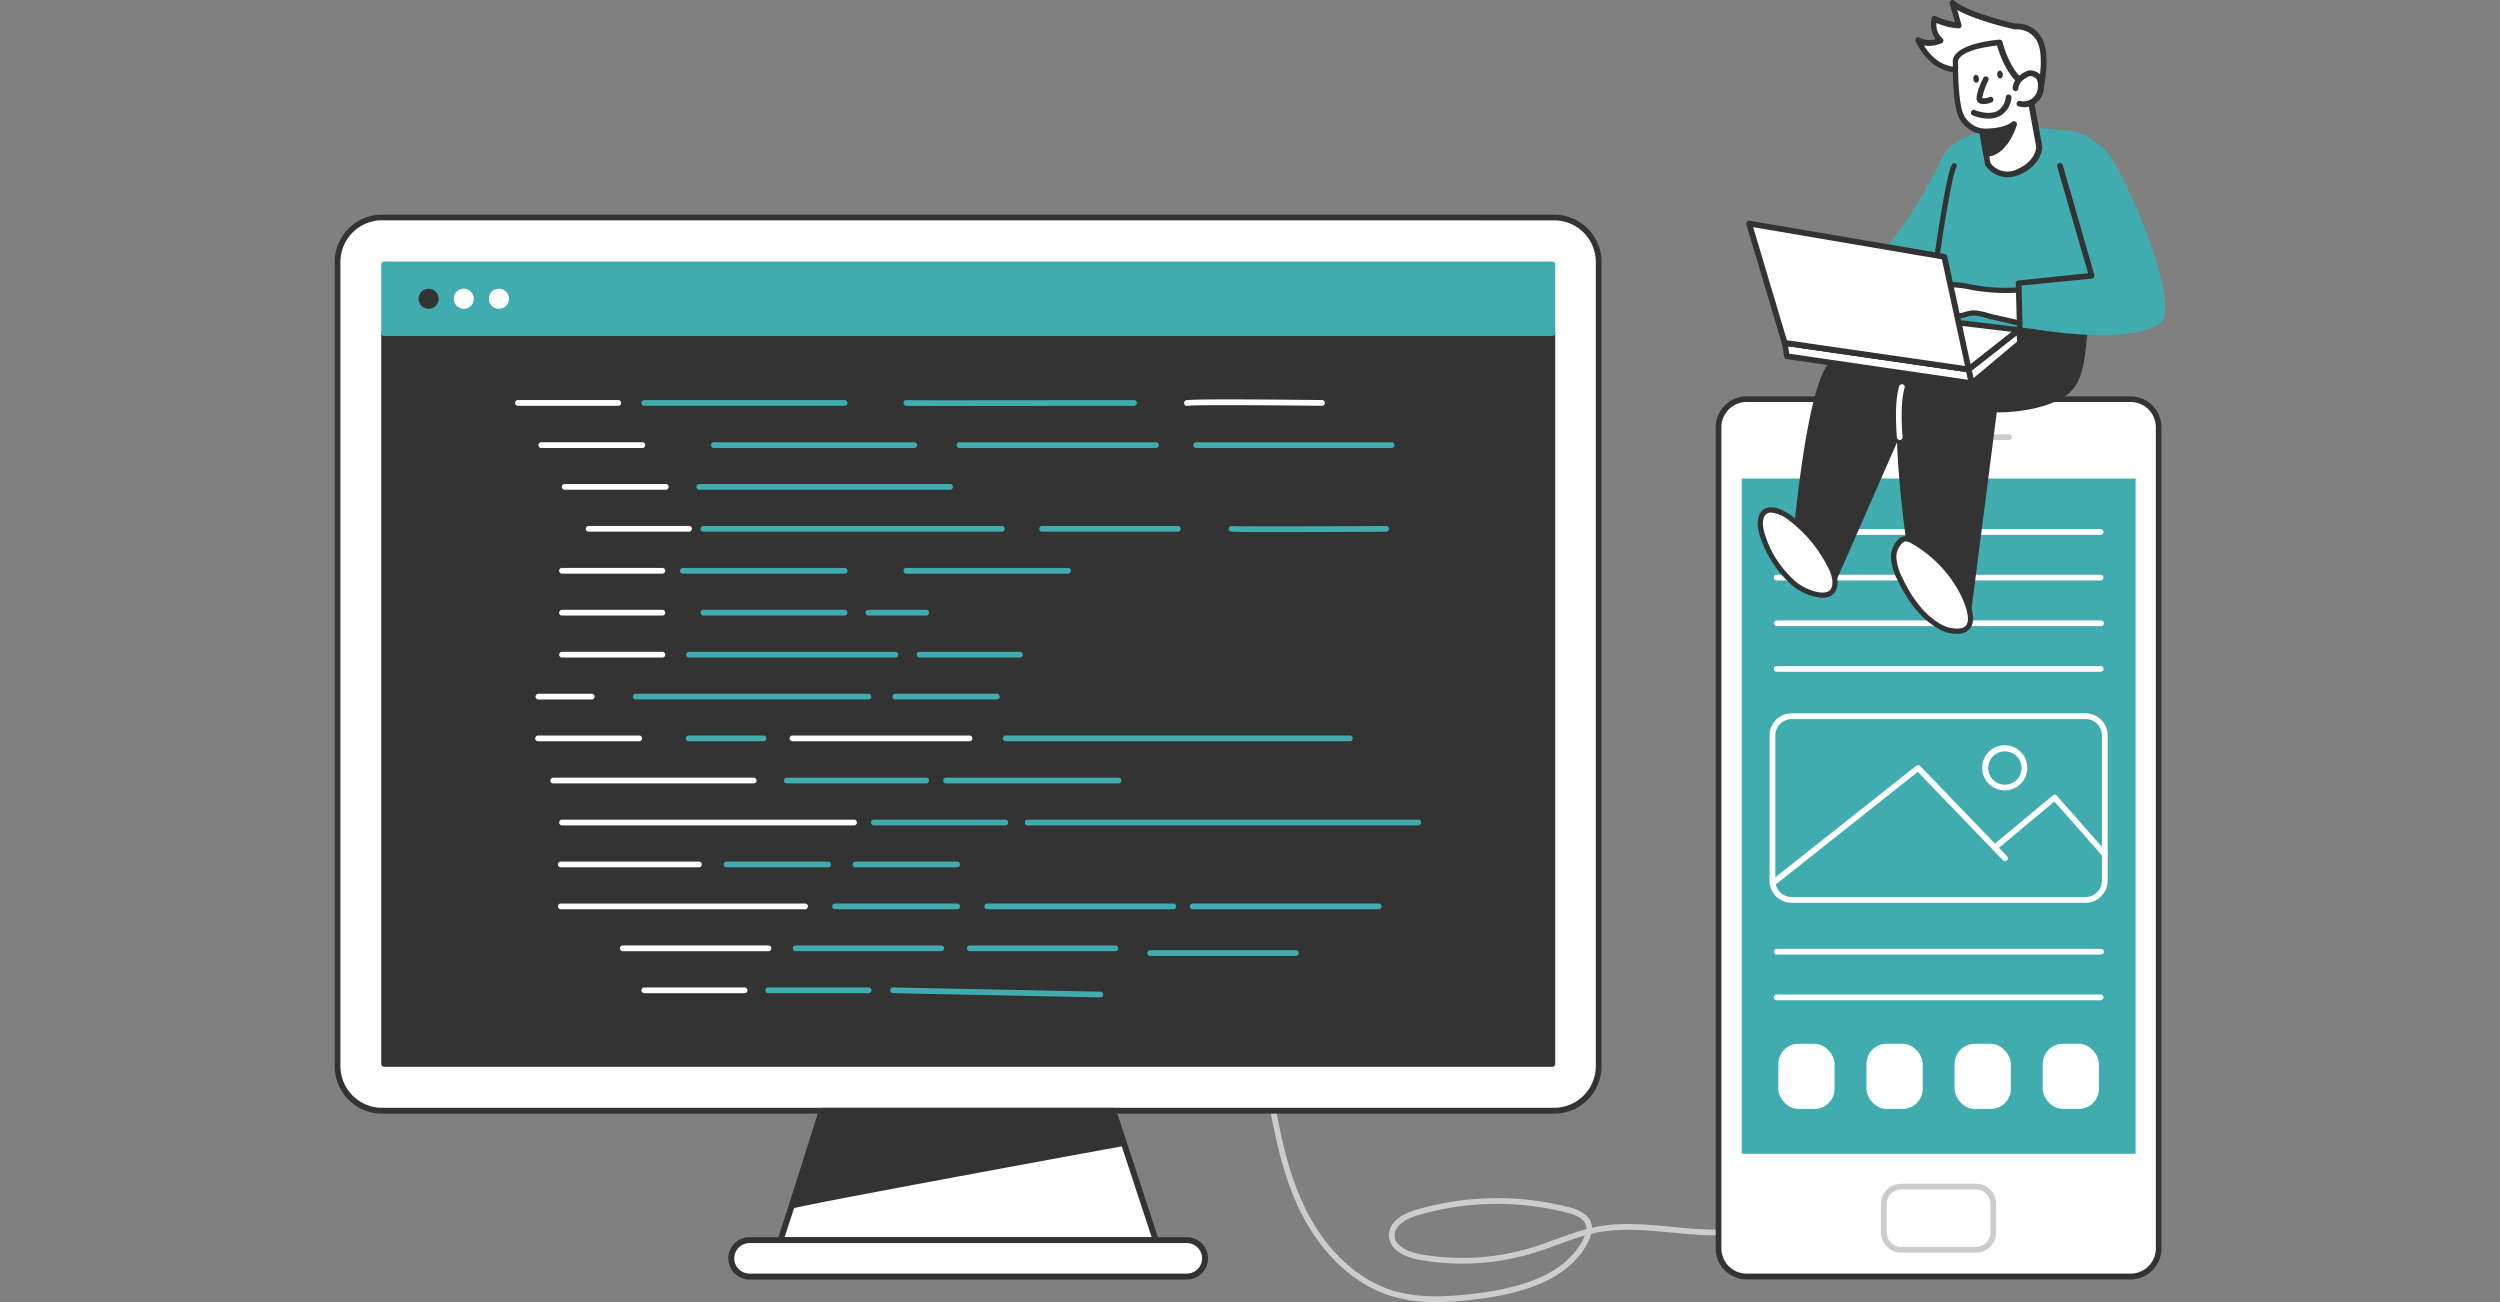 <svg xmlns="http://www.w3.org/2000/svg" xmlns:xlink="http://www.w3.org/1999/xlink" width="480" height="250" viewBox="0 0 480 250"><rect x="0" y="0" width="480" height="250" fill="#808080" stroke="none"/><defs><clipPath id="a"><rect width="480" height="250" transform="translate(720 796)" fill="#f2f6fa"/></clipPath></defs><g transform="translate(-720 -796)" clip-path="url(#a)"><g transform="translate(743.42 704.418)"><path d="M252.262,341.578a29.23,29.23,0,0,1-8.438-1.118c-7.225-2.174-13.688-8.221-17.725-16.6-3.613-7.494-5.059-15.758-6.454-23.754a.554.554,0,0,1,.45-.641.546.546,0,0,1,.632.45c1.386,7.918,2.816,16.1,6.367,23.468,3.9,8.091,10.119,13.939,17.049,16.027,5.033,1.507,10.534,1.152,15.724.528,11.106-1.325,17.889-4.765,20.731-10.517.1-.225.2-.433.277-.632-1.785.511-3.543,1.152-5.267,1.785-1.421.52-2.893,1.057-4.375,1.516a47.059,47.059,0,0,1-22.16,1.377c-3.561-.641-5.735-2.356-5.822-4.6s1.863-4.028,5.311-5.033a55.444,55.444,0,0,1,29.056-.528c2.72.684,4.219,1.811,4.574,3.465a3.8,3.8,0,0,1,.069.537c.433-.1.866-.191,1.308-.269,4.591-.814,9.4-.355,14.043.1,6.593.632,12.821,1.23,18.444-1.525a.554.554,0,1,1,.485.988c-5.9,2.885-12.579,2.252-19.059,1.629-4.574-.442-9.3-.866-13.748-.1-.546.1-1.083.217-1.629.347a7.122,7.122,0,0,1-.546,1.447c-3.015,6.116-10.075,9.755-21.589,11.123a65.284,65.284,0,0,1-7.71.537Zm11.808-18.851a54.222,54.222,0,0,0-15.2,2.166c-1.386.4-4.6,1.594-4.522,3.933.1,2.5,3.786,3.353,4.912,3.561a45.914,45.914,0,0,0,21.658-1.343c1.447-.45,2.911-.988,4.332-1.5,1.923-.71,3.9-1.429,5.926-1.975a2.468,2.468,0,0,0-.043-.572c-.26-1.2-1.49-2.053-3.768-2.6a54.248,54.248,0,0,0-13.3-1.672Z" fill="#ccc"/><rect width="84.509" height="168.463" rx="5.388" transform="translate(306.536 168.221)" fill="#fff"/><path d="M385.665,337.23H311.925a5.934,5.934,0,0,1-5.934-5.934V173.626a5.943,5.943,0,0,1,5.934-5.943h73.741a5.943,5.943,0,0,1,5.908,5.926V331.278a5.934,5.934,0,0,1-5.908,5.952ZM311.925,168.766a4.843,4.843,0,0,0-4.834,4.843V331.278a4.834,4.834,0,0,0,4.834,4.834h73.741a4.834,4.834,0,0,0,4.834-4.834V173.609a4.843,4.843,0,0,0-4.834-4.843Z" fill="#333"/><rect width="75.638" height="129.652" transform="translate(310.98 183.459)" fill="#41acb0"/><rect width="21.008" height="12.128" rx="3.309" transform="translate(338.295 319.41)" fill="#fff"/><path d="M355.985,332.092H341.6a3.872,3.872,0,0,1-3.864-3.864v-5.5a3.864,3.864,0,0,1,3.864-3.864h14.381a3.864,3.864,0,0,1,3.864,3.864v5.5a3.872,3.872,0,0,1-3.864,3.864ZM341.6,319.964a2.764,2.764,0,0,0-2.764,2.764v5.5a2.764,2.764,0,0,0,2.764,2.755h14.381a2.764,2.764,0,0,0,2.764-2.755v-5.5a2.764,2.764,0,0,0-2.764-2.764Z" fill="#ccc"/><path d="M356.436,176.061H334.9a.55.55,0,1,1,0-1.1h21.537a.554.554,0,0,1,.546.554.546.546,0,0,1-.546.546Z" fill="#ccc"/><path d="M362.344,176.061h-2.885a.546.546,0,0,1-.554-.546.554.554,0,0,1,.554-.554h2.885a.554.554,0,0,1,.546.554A.546.546,0,0,1,362.344,176.061Z" fill="#ccc"/><path d="M377.011,264.918H320.579a4.245,4.245,0,0,1-4.236-4.245V232.787a4.245,4.245,0,0,1,4.236-4.245h56.432a4.245,4.245,0,0,1,4.236,4.245v27.887a4.245,4.245,0,0,1-4.236,4.245Zm-56.432-35.276a3.145,3.145,0,0,0-3.136,3.145v27.887a3.145,3.145,0,0,0,3.136,3.145h56.432a3.145,3.145,0,0,0,3.136-3.145V232.787a3.145,3.145,0,0,0-3.136-3.145Z" fill="#fff"/><path d="M316.9,261.713a.554.554,0,0,1-.347-.988L344.507,238.6a.572.572,0,0,1,.745.052l16.677,17.326a.554.554,0,0,1,0,.78.546.546,0,0,1-.78,0l-16.356-16.98-27.557,21.848a.581.581,0,0,1-.338.087Z" fill="#fff"/><path d="M380.7,256.151a.554.554,0,0,1-.416-.182l-9.261-10.5-10.586,8.845a.56.56,0,1,1-.71-.866l11-9.148a.546.546,0,0,1,.762.061l9.625,10.9a.554.554,0,0,1-.052.78.529.529,0,0,1-.364.113Z" fill="#fff"/><path d="M361.53,243.33A4.332,4.332,0,1,1,365.818,239a4.331,4.331,0,0,1-4.288,4.332Zm0-7.485a3.2,3.2,0,1,0,3.188,3.188A3.2,3.2,0,0,0,361.53,235.845Z" fill="#fff"/><rect width="10.794" height="12.51" rx="3.872" transform="translate(318.015 291.991)" fill="#fff"/><rect width="10.794" height="12.51" rx="3.872" transform="translate(334.943 291.991)" fill="#fff"/><rect width="10.794" height="12.51" rx="3.872" transform="translate(351.862 291.991)" fill="#fff"/><rect width="10.794" height="12.51" rx="3.872" transform="translate(368.781 291.991)" fill="#fff"/><path d="M379.9,194.271h-62.2a.554.554,0,0,1-.546-.554.546.546,0,0,1,.546-.546h62.2a.55.55,0,1,1,0,1.1Z" fill="#fff"/><path d="M379.9,203.029h-62.2a.546.546,0,0,1-.546-.546.554.554,0,0,1,.546-.554h62.2a.55.55,0,1,1,0,1.1Z" fill="#fff"/><path d="M379.9,211.8h-62.2a.554.554,0,0,1,0-1.1h62.2a.554.554,0,1,1,0,1.1Z" fill="#fff"/><path d="M379.9,220.563h-62.2a.555.555,0,0,1-.546-.554.546.546,0,0,1,.546-.546h62.2a.55.55,0,1,1,0,1.1Z" fill="#fff"/><path d="M379.9,274.864h-62.2a.554.554,0,0,1,0-1.1h62.2a.554.554,0,1,1,0,1.1Z" fill="#fff"/><path d="M379.9,283.631h-62.2a.554.554,0,0,1-.546-.554.546.546,0,0,1,.546-.546h62.2a.55.55,0,1,1,0,1.1Z" fill="#fff"/><path d="M368.313,109.034s1.386-5.934.1-9.313a4.86,4.86,0,0,0-4.851-3.049s-9.391-2.088-12.128-4.539l1.23,4.332a12.449,12.449,0,0,1-4.7-1.282,4.28,4.28,0,0,0,1.222,4.167,5,5,0,0,1-4.332-.052s2.6,6.315,8.551,5.614C357.363,104.443,364.267,110.386,368.313,109.034Z" fill="#fff"/><path d="M366.987,109.788c-2.14,0-4.652-1.178-7.1-2.313s-4.747-2.226-6.393-2.027c-6.333.736-9.1-5.882-9.122-5.952a.563.563,0,0,1,.147-.624.58.58,0,0,1,.641-.061,4.063,4.063,0,0,0,3.058.295,4.99,4.99,0,0,1-.762-4.072.572.572,0,0,1,.295-.355.554.554,0,0,1,.468,0,13.948,13.948,0,0,0,3.716,1.152l-1.014-3.552a.563.563,0,0,1,.243-.615.546.546,0,0,1,.658.061c2.443,2.218,10.864,4.184,11.765,4.392a5.336,5.336,0,0,1,5.328,3.413c1.343,3.465,0,9.382-.078,9.625a.537.537,0,0,1-.355.4,4.8,4.8,0,0,1-1.5.234Zm1.325-.754Zm-14.424-4.7c1.854,0,4.106,1.04,6.471,2.148,2.7,1.265,5.5,2.6,7.476,2.114.26-1.247,1.109-5.926.061-8.663a4.332,4.332,0,0,0-4.332-2.7.528.528,0,0,1-.165,0c-.338-.078-7.4-1.655-11.028-3.742l.814,2.842a.572.572,0,0,1-.1.485.546.546,0,0,1-.442.217,12.405,12.405,0,0,1-4.254-1.04,3.4,3.4,0,0,0,1.135,2.954.554.554,0,0,1-.113.918,6.064,6.064,0,0,1-3.422.451c1.031,1.733,3.37,4.531,7.338,4.063A3.821,3.821,0,0,1,353.889,104.33Z" fill="#333"/><path d="M376.222,158.709s8.178-17.889,7.182-29.619-8.663-12.44-11.34-12.6-16.772-2.053-21.926,4.262-3.82,36.706-3.82,36.706Z" fill="#41acb0"/><path d="M345.737,151.431s-6.775,2.79-17.17,9.85c-4.773,3.24-7.485,37.433-7.485,37.433s.988,5.492,7.346,4.635l16.728-38.118S351.117,151.293,345.737,151.431Z" fill="#333"/><path d="M327.12,203.991a6.558,6.558,0,0,1-6.584-5.2.86.86,0,0,1,0-.147c.286-3.526,2.876-34.54,7.728-37.832a108.987,108.987,0,0,1,17.274-9.911.753.753,0,0,1,.191-.043,2.443,2.443,0,0,1,2.192,1.048c2.07,3.162-1.8,12.51-2.261,13.558l-16.737,38.118a.546.546,0,0,1-.433.329,11.159,11.159,0,0,1-1.369.078Zm-5.484-5.311c.13.6,1.221,4.7,6.411,4.158l16.607-37.806c1.161-2.72,3.846-10.274,2.348-12.492a1.3,1.3,0,0,0-1.152-.563,110.1,110.1,0,0,0-16.971,9.763c-3.725,2.521-6.489,27.445-7.242,36.94Z" fill="#333"/><path d="M376.9,154.94s-24.032.693-29.68-.139c0,0-.321.069-4.47,7.71s1.811,42.536,1.811,42.536,5.432,5.778,9.763,4.947l5.111-39.79s8.706.26,13.54-3.205C376.4,164.6,376.248,159.4,376.9,154.94Z" fill="#333"/><path d="M353.456,210.627c-4.332,0-9.088-4.973-9.3-5.2a.554.554,0,0,1-.139-.286c-.251-1.438-5.952-35.172-1.733-42.891,4.271-7.857,4.574-7.927,4.834-7.987a.788.788,0,0,1,.2,0c5.536.823,29.342.147,29.585.139a.537.537,0,0,1,.424.182.554.554,0,0,1,.139.442c-.121.823-.217,1.672-.312,2.521-.416,3.829-.866,7.8-3.82,9.911-4.332,3.084-11.418,3.309-13.376,3.309l-5.051,39.3a.546.546,0,0,1-.442.476A5.276,5.276,0,0,1,353.456,210.627Zm-8.386-5.839c.762.771,5.2,5.051,8.767,4.721l5.059-39.374a.546.546,0,0,1,.563-.476c.087,0,8.585.208,13.2-3.11,2.6-1.837,2.98-5.544,3.37-9.131.069-.641.139-1.282.225-1.906-3.881.1-23.191.58-28.814-.121-.321.468-1.334,2.07-4.219,7.39-3.864,7.112,1.412,39.374,1.854,42.007Z" fill="#333"/><path d="M350.138,120.747s-3.8,7.32-6.064,11.089A76.667,76.667,0,0,1,337,141s-17.266,6.142-17.378,6.471,1.637,6.142,1.637,6.142,18.123-1.308,21.112-2.72,9.079-8.395,9.079-8.395Z" fill="#41acb0"/><path d="M357.172,116.814l1.031,6.255a4.652,4.652,0,0,0,5.96,1.481c3.916-1.733,3.933-4.747,3.933-4.747l-2.105-11.513s-3.656-1.421-5.553-8.533c0,0-9.027.693-8.438,4.08,0,0-.1,6.367.866,9.529A5.145,5.145,0,0,0,357.172,116.814Z" fill="#fff"/><path d="M361.937,125.615a5.293,5.293,0,0,1-4.15-2.252.433.433,0,0,1-.078-.208l-.979-5.891a5.822,5.822,0,0,1-4.332-3.812c-.988-3.162-.866-9.4-.866-9.668a2.157,2.157,0,0,1,.494-1.733c1.785-2.287,7.8-2.807,8.455-2.859a.563.563,0,0,1,.572.407c1.785,6.705,5.2,8.143,5.2,8.161a.537.537,0,0,1,.338.416l2.114,11.548c0,.234-.061,3.465-4.254,5.345A6.064,6.064,0,0,1,361.937,125.615Zm-3.205-2.755a4.08,4.08,0,0,0,5.2,1.187c3.517-1.542,3.6-4.132,3.6-4.245l-2.044-11.167c-.918-.494-3.786-2.443-5.466-8.308-1.967.2-6.064.866-7.216,2.4a1.2,1.2,0,0,0-.269.988c0,.165-.087,6.428.866,9.417a4.886,4.886,0,0,0,3.82,3.136.97.97,0,0,1,.225.069.555.555,0,0,1,.277.39Z" fill="#333"/><path d="M363.557,108.48a2.72,2.72,0,0,1,.65-1.594,4.851,4.851,0,0,1,1.308-.97,1.992,1.992,0,0,1,.866-.312,1.525,1.525,0,0,1,.624.1,2.088,2.088,0,0,1,1.169.866,2.408,2.408,0,0,1,.26,1.161,5.027,5.027,0,0,1-.087,1.3,3.3,3.3,0,0,1-3.994,2.452" fill="#fff"/><path d="M365.1,112.136a3.655,3.655,0,0,1-.918-.113.549.549,0,0,1,.269-1.066,2.755,2.755,0,0,0,3.327-2.044,4.66,4.66,0,0,0,.078-1.161,2,2,0,0,0-.191-.866,1.594,1.594,0,0,0-.866-.624,1.542,1.542,0,0,0-.407-.078,1.577,1.577,0,0,0-.6.243,4.211,4.211,0,0,0-1.161.866,2.218,2.218,0,0,0-.52,1.265.554.554,0,0,1-.58.52.563.563,0,0,1-.52-.589,3.257,3.257,0,0,1,.788-1.915,5.38,5.38,0,0,1,1.455-1.1,2.417,2.417,0,0,1,1.074-.381,2.253,2.253,0,0,1,.866.139,2.6,2.6,0,0,1,1.464,1.109,2.963,2.963,0,0,1,.338,1.412,5.3,5.3,0,0,1-.1,1.447,3.855,3.855,0,0,1-3.751,2.98Z" fill="#333"/><path d="M357.857,106.808s-1.733,3.526-1.109,4.011,1.975-.087,1.975-.087" fill="#fff"/><path d="M357.441,111.564a1.62,1.62,0,0,1-1.048-.321c-.225-.191-.918-.762.97-4.678a.554.554,0,0,1,.736-.26.563.563,0,0,1,.251.736,11.591,11.591,0,0,0-1.178,3.4,2.6,2.6,0,0,0,1.343-.217.554.554,0,1,1,.416,1.022,4.418,4.418,0,0,1-1.49.321Zm-.26-1.057Z" fill="#333"/><ellipse cx="0.537" cy="0.762" rx="0.537" ry="0.762" transform="translate(359.97 105.195) rotate(-5.8)" fill="#333"/><ellipse cx="0.537" cy="0.762" rx="0.537" ry="0.762" transform="translate(355.387 106.004) rotate(-5.4)" fill="#333"/><path d="M358.35,114.353a8.239,8.239,0,0,1-3.023-.624.546.546,0,0,1-.286-.719.554.554,0,0,1,.728-.286s2.6,1.092,4.332.139a3.465,3.465,0,0,0,1.594-2.677.546.546,0,0,1,.624-.459.554.554,0,0,1,.459.632,4.479,4.479,0,0,1-2.148,3.465A4.635,4.635,0,0,1,358.35,114.353Z" fill="#333"/><path d="M357.172,116.814s4.037.251,6.116-1.438c0,0-1.672,5.666-5.406,5.726Z" fill="#333"/><path d="M357.883,121.648a.546.546,0,0,1-.546-.459l-.71-4.288a.563.563,0,0,1,.139-.459.554.554,0,0,1,.442-.182s3.846.225,5.735-1.308a.546.546,0,0,1,.65,0,.572.572,0,0,1,.225.615c-.078.251-1.837,6.064-5.926,6.116Zm-.061-4.271.52,3.127c1.923-.329,3.2-2.426,3.864-3.881a12.128,12.128,0,0,1-4.418.754Z" fill="#333"/><path d="M379.584,119.352c3.214.572,16.278,30.771,11.808,34.219-6.982,5.38-31.257-.069-31.257-.069l1.975-9.356s15.594.433,15.836-2.772-9.079-18.045-7.857-20.263S379.584,119.352,379.584,119.352Z" fill="#41acb0"/><path d="M363.791,147.273a35.235,35.235,0,0,1-7.8-.381,24.5,24.5,0,0,0-5.8-.667,21.822,21.822,0,0,0-7.476,1.733.494.494,0,0,0-.251.165c-.225.321.312.632.71.641a10.335,10.335,0,0,0,3.049-.381,29.325,29.325,0,0,0-6.93,3.665c-.243.173-.511.45-.39.728s.615.225.927.078l5.588-2.6a13.982,13.982,0,0,0-3.968,2.408c-.165.147-.347.347-.3.563.087.373.641.3.988.13a33.423,33.423,0,0,0,4.851-2.954l-3.465,2.6a.558.558,0,0,0,.546.528,1.429,1.429,0,0,0,.788-.277l3.846-2.218-2.4,1.681c-.373.26-.806.684-.615,1.109s.953.347,1.447.121a29.03,29.03,0,0,1,6.168-1.9,10.016,10.016,0,0,1,2.287-.459,20.5,20.5,0,0,1,3.465.754l5.2,1.2" fill="#fff"/><path d="M346.352,154.723a1.334,1.334,0,0,1-.485-.087.979.979,0,0,1-.58-.546,1.032,1.032,0,0,1-.078-.355h0a1.966,1.966,0,0,1-1.066.338,1.126,1.126,0,0,1-.806-.39,1.013,1.013,0,0,1-.147-.243l-.736.373a1.507,1.507,0,0,1-1.256.1.866.866,0,0,1-.45-.918l-.615.286a1.577,1.577,0,0,1-1.126.113.866.866,0,0,1-.468-.45c-.1-.217-.225-.771.554-1.334a30.51,30.51,0,0,1,3.95-2.391,1.325,1.325,0,0,1-.988-.632.745.745,0,0,1,.069-.788,1,1,0,0,1,.459-.338,22.282,22.282,0,0,1,7.658-1.733,20.791,20.791,0,0,1,5.2.546l.71.13a35.585,35.585,0,0,0,7.658.373h0a.5.5,0,1,1,0,1,36.639,36.639,0,0,1-7.875-.39l-.745-.113a19.924,19.924,0,0,0-4.964-.528,21.554,21.554,0,0,0-6.93,1.516,9.686,9.686,0,0,0,2.807-.364.5.5,0,0,1,.312.953,28.475,28.475,0,0,0-6.6,3.465l4.167-1.915a13.373,13.373,0,0,1,1.291-.589.5.5,0,1,1,.39.927l-1.247.572a13.682,13.682,0,0,0-2.382,1.577,32,32,0,0,0,4.687-2.867.5.5,0,0,1,.7.1.511.511,0,0,1-.1.7l-2.729,2.088h.052l3.846-2.218a.5.5,0,0,1,.537.84l-2.391,1.681c-.39.277-.468.468-.45.5a1.118,1.118,0,0,0,.78-.139,29.115,29.115,0,0,1,6.272-1.932c.251-.052.485-.121.728-.191a5.553,5.553,0,0,1,1.681-.286,11.531,11.531,0,0,1,2.547.5c.355.1.71.2,1.048.277q2.6.58,5.2,1.2a.5.5,0,0,1,.381.606.511.511,0,0,1-.606.373q-2.6-.606-5.2-1.2c-.355-.078-.719-.182-1.092-.286a10.212,10.212,0,0,0-2.313-.459,4.4,4.4,0,0,0-1.377.243c-.26.078-.52.147-.788.208a27.87,27.87,0,0,0-6.064,1.863,2.816,2.816,0,0,1-1.031.225Z" fill="#333"/><path d="M351.818,123.4c-.866.866-3.032,14.6-3.829,21.086" fill="#fff"/><path d="M348,144.986h-.069a.494.494,0,0,1-.433-.554c.494-4.037,2.824-20.22,3.968-21.381a.5.5,0,0,1,.719.693c-.736,1-2.816,13.662-3.69,20.792a.511.511,0,0,1-.494.45Z" fill="#333"/><path d="M319.236,157.4l.381,2.573,35.553,5.2-.606-2.66Z" fill="#fff"/><path d="M355.188,165.717h-.078l-35.519-5.2a.554.554,0,0,1-.468-.468l-.381-2.6a.546.546,0,0,1,.147-.468.572.572,0,0,1,.477-.156l35.328,5.111a.563.563,0,0,1,.459.424l.606,2.66a.555.555,0,0,1-.139.494A.546.546,0,0,1,355.188,165.717ZM320.1,159.488l34.349,5.016-.338-1.5-34.228-4.955Z" fill="#333"/><path d="M319.236,157.4s8.091-6.931,8.36-6.879,36.628,4.418,36.628,4.418l-9.659,7.572Z" fill="#fff"/><path d="M354.565,163.066h-.078l-35.337-5.111a.554.554,0,0,1-.277-.97c8.317-7.121,8.5-7.078,8.854-6.991.537.087,24.153,2.928,36.567,4.41a.554.554,0,0,1,.269.979l-9.651,7.572A.581.581,0,0,1,354.565,163.066ZM320.51,157l33.9,4.912,8.429-6.61c-10.942-1.308-32.695-3.916-35.146-4.236-.771.537-4.444,3.621-7.156,5.96Z" fill="#333"/><path d="M355.171,165.171l9.278-7.771-.225-2.46-9.659,7.572Z" fill="#fff"/><path d="M355.188,165.717a.659.659,0,0,1-.182,0,.554.554,0,0,1-.355-.4l-.606-2.66a.563.563,0,0,1,.2-.554l9.607-7.6a.554.554,0,0,1,.554-.069.546.546,0,0,1,.329.45l.225,2.46a.537.537,0,0,1-.2.468l-9.27,7.8A.563.563,0,0,1,355.188,165.717Zm0-2.98.329,1.429,8.36-7.008-.1-1.161Z" fill="#333"/><path d="M319.236,157.4,312.4,134.5l37.477,6.393,4.687,21.615Z" fill="#fff"/><path d="M354.565,163.066h-.078l-35.337-5.111a.554.554,0,0,1-.442-.39l-6.835-22.9a.563.563,0,0,1,.121-.528.537.537,0,0,1,.5-.173l37.494,6.376a.554.554,0,0,1,.45.424l4.687,21.658a.546.546,0,0,1-.537.667Zm-34.9-6.159,34.2,4.947-4.444-20.48L313.189,135.2Z" fill="#333"/><path d="M371.951,156.863h-.1l-7.58-1.3a.563.563,0,0,1-.424-.494l-.243-9.079a.546.546,0,0,1,.494-.563l13.4-1.386-5.934-20.454a.554.554,0,0,1,1.066-.3l6.064,21.086a.572.572,0,0,1-.069.459.563.563,0,0,1-.4.243l-13.515,1.334.217,8.117,7.138,1.23a.547.547,0,1,1-.087,1.092Z" fill="#333"/><path d="M322.268,192.642c-.624-.572-1.273-1.118-1.949-1.629-1.481-1.109-4.643-2.729-5.544-.13-.563,1.611.295,3.751.866,5.2a20.592,20.592,0,0,0,5.293,7.416c2,1.811,8.395,4.427,7.944-.624a7.589,7.589,0,0,0-.866-2.6,26.492,26.492,0,0,0-5.744-7.632Z" fill="#fff"/><path d="M326.5,206.364a10.4,10.4,0,0,1-5.908-2.452,21.207,21.207,0,0,1-5.423-7.606c-.615-1.507-1.533-3.794-.91-5.588a2.382,2.382,0,0,1,1.568-1.62c1.854-.563,4.28,1.161,4.747,1.516a24.3,24.3,0,0,1,1.992,1.655h0a26.734,26.734,0,0,1,5.891,7.8,7.9,7.9,0,0,1,.91,2.781c.182,1.984-.641,2.824-1.351,3.179A3.353,3.353,0,0,1,326.5,206.364Zm-9.876-16.373a1.568,1.568,0,0,0-.5.069,1.43,1.43,0,0,0-.918,1c-.494,1.429.347,3.509.866,4.877a20.072,20.072,0,0,0,5.2,7.234c1.429,1.3,4.773,2.738,6.3,1.975.641-.321.91-1.031.806-2.183a7.174,7.174,0,0,0-.814-2.426,25.824,25.824,0,0,0-5.666-7.52c-.615-.563-1.256-1.1-1.915-1.594a6.48,6.48,0,0,0-3.353-1.429Z" fill="#333"/><path d="M343.8,195.466a2.313,2.313,0,0,0-1.5-.416,1.785,1.785,0,0,0-.866.485,4.331,4.331,0,0,0-1.2,3.587,10.716,10.716,0,0,0,1.2,3.708c1.733,3.6,4.08,7.086,7.554,9.036a6.567,6.567,0,0,0,2.01.788c6.185,1.092,3.63-5.016,2.105-7.8A23.928,23.928,0,0,0,343.8,195.466Z" fill="#fff"/><path d="M352.312,213.278a8.55,8.55,0,0,1-1.412-.13,6.93,6.93,0,0,1-2.166-.866c-3.058-1.733-5.6-4.747-7.8-9.261a11.35,11.35,0,0,1-1.256-3.881,4.877,4.877,0,0,1,1.369-4,2.227,2.227,0,0,1,1.135-.606,2.79,2.79,0,0,1,1.828.468h0a24.586,24.586,0,0,1,9.486,9.6c1.109,2.01,2.755,5.674,1.395,7.572a3,3,0,0,1-2.582,1.109Zm-9.781-17.742h-.139a1.282,1.282,0,0,0-.624.364,3.82,3.82,0,0,0-1.048,3.171,10.448,10.448,0,0,0,1.152,3.535c2.079,4.332,4.488,7.208,7.346,8.819a5.987,5.987,0,0,0,1.863.719c1.551.277,2.6.1,3.023-.546.866-1.23-.173-4.167-1.447-6.506a23.668,23.668,0,0,0-9.1-9.192,2.365,2.365,0,0,0-1.031-.364Z" fill="#333"/><path d="M341.327,176.061a.554.554,0,0,1-.546-.494c0-.26-.606-6.341.433-9.807a.547.547,0,1,1,1.048.312c-.979,3.257-.39,9.322-.39,9.391a.546.546,0,0,1-.485.6Z" fill="#fff"/><rect width="242.134" height="171.513" rx="8.551" transform="translate(41.392 133.343)" fill="#fff"/><path d="M274.976,305.41H49.943a9.114,9.114,0,0,1-9.1-9.131V141.893a9.1,9.1,0,0,1,9.1-9.1H274.976a9.1,9.1,0,0,1,9.1,9.1V296.279A9.114,9.114,0,0,1,274.976,305.41ZM49.943,133.88a8,8,0,0,0-8,8v154.4a8.013,8.013,0,0,0,8,8H274.976a8.013,8.013,0,0,0,8-8V141.893a8,8,0,0,0-8-8Z" fill="#333"/><rect width="224.236" height="140.317" transform="translate(50.341 155.52)" fill="#333"/><path d="M274.621,296.409H50.341a.572.572,0,0,1-.563-.572V155.494a.563.563,0,0,1,.563-.563h224.28a.563.563,0,0,1,.563.563V295.837a.572.572,0,0,1-.563.572ZM50.913,295.274H274.006V156.092H50.913Z" fill="#333"/><rect width="224.236" height="13.159" transform="translate(50.341 142.361)" fill="#41acb0"/><path d="M274.621,156.092H50.341a.563.563,0,0,1-.563-.572V142.361a.563.563,0,0,1,.563-.563h224.28a.563.563,0,0,1,.563.563V155.52a.563.563,0,0,1-.563.572ZM50.913,154.957H274.006V142.942H50.913Z" fill="#41acb0"/><path d="M95.294,169.494H76.019a.546.546,0,0,1-.546-.546.554.554,0,0,1,.546-.554H95.294a.554.554,0,0,1,.546.554.546.546,0,0,1-.546.546Z" fill="#fff"/><path d="M138.749,169.494H100.276a.546.546,0,0,1-.546-.546.554.554,0,0,1,.546-.554h38.473a.554.554,0,0,1,.546.554.546.546,0,0,1-.546.546Z" fill="#41acb0"/><path d="M152.047,177.594H113.582a.554.554,0,0,1,0-1.1h38.464a.554.554,0,1,1,0,1.1Z" fill="#41acb0"/><path d="M99.825,177.594H80.567a.554.554,0,1,1,0-1.1H99.843a.554.554,0,1,1,0,1.1Z" fill="#fff"/><path d="M104.347,185.608H85.072a.554.554,0,1,1,0-1.1h19.275a.554.554,0,1,1,0,1.1Z" fill="#fff"/><path d="M158.925,185.608h-48.15a.554.554,0,0,1,0-1.1h48.15a.554.554,0,1,1,0,1.1Z" fill="#41acb0"/><path d="M108.878,193.664H89.594a.554.554,0,0,1-.546-.554.546.546,0,0,1,.546-.546h19.284a.546.546,0,0,1,.546.546.554.554,0,0,1-.546.554Z" fill="#fff"/><path d="M168.931,193.664h-57.3a.554.554,0,0,1-.546-.554.546.546,0,0,1,.546-.546h57.3a.546.546,0,0,1,.546.546.554.554,0,0,1-.546.554Z" fill="#41acb0"/><path d="M103.758,201.721H84.483a.554.554,0,0,1-.546-.554.546.546,0,0,1,.546-.546h19.275a.546.546,0,0,1,.554.546.554.554,0,0,1-.554.554Z" fill="#fff"/><path d="M138.749,201.721H107.7a.55.55,0,1,1,0-1.1h31.049a.546.546,0,0,1,.546.546.554.554,0,0,1-.546.554Z" fill="#41acb0"/><path d="M181.648,201.721H150.6a.554.554,0,0,1-.546-.554.546.546,0,0,1,.546-.546h31.049a.546.546,0,0,1,.546.546.554.554,0,0,1-.546.554Z" fill="#41acb0"/><path d="M103.758,209.769H84.483a.546.546,0,0,1-.546-.546.554.554,0,0,1,.546-.554h19.275a.554.554,0,0,1,.554.554.546.546,0,0,1-.554.546Z" fill="#fff"/><path d="M138.749,209.769H111.633a.546.546,0,0,1-.546-.546.554.554,0,0,1,.546-.554h27.116a.554.554,0,0,1,.546.554.546.546,0,0,1-.546.546Z" fill="#41acb0"/><path d="M154.4,209.769H143.314a.546.546,0,0,1-.546-.546.554.554,0,0,1,.546-.554H154.4a.55.55,0,1,1,0,1.1Z" fill="#41acb0"/><path d="M103.758,217.826H84.483a.546.546,0,0,1-.546-.546.554.554,0,0,1,.546-.554h19.275a.554.554,0,0,1,.554.554.546.546,0,0,1-.554.546Z" fill="#fff"/><path d="M148.477,217.826h-39.6a.55.55,0,1,1,0-1.1h39.6a.554.554,0,0,1,.546.554.546.546,0,0,1-.546.546Z" fill="#41acb0"/><path d="M172.4,217.826H153.138a.55.55,0,1,1,0-1.1H172.4a.55.55,0,1,1,0,1.1Z" fill="#41acb0"/><path d="M90.183,225.882H79.961a.55.55,0,1,1,0-1.1H90.183a.55.55,0,1,1,0,1.1Z" fill="#fff"/><path d="M143.314,225.882H98.647a.546.546,0,0,1-.546-.546.554.554,0,0,1,.546-.554h44.667a.55.55,0,1,1,0,1.1Z" fill="#41acb0"/><path d="M99.236,233.9H79.961a.554.554,0,1,1,0-1.1H99.236a.554.554,0,1,1,0,1.1Z" fill="#fff"/><path d="M121.284,242H82.811a.55.55,0,1,1,0-1.1h38.473a.55.55,0,1,1,0,1.1Z" fill="#fff"/><path d="M154.4,242H127.66a.55.55,0,1,1,0-1.1H154.4a.55.55,0,1,1,0,1.1Z" fill="#41acb0"/><path d="M191.334,242h-33.1a.554.554,0,0,1-.554-.554.546.546,0,0,1,.554-.546h33.1a.546.546,0,0,1,.546.546.554.554,0,0,1-.546.554Z" fill="#41acb0"/><path d="M140.559,250.053H84.483a.554.554,0,0,1-.546-.554.546.546,0,0,1,.546-.546h56.076a.546.546,0,0,1,.546.546.555.555,0,0,1-.546.554Z" fill="#fff"/><path d="M169.607,250.053H144.38a.55.55,0,1,1-.017-1.1h25.227a.55.55,0,0,1,.017,1.1Z" fill="#41acb0"/><path d="M248.9,250.053H173.886a.55.55,0,1,1,0-1.1H248.9a.546.546,0,0,1,.546.546.554.554,0,0,1-.546.554Z" fill="#41acb0"/><path d="M110.775,258.109H84.258a.55.55,0,1,1,0-1.1h26.518a.55.55,0,1,1,0,1.1Z" fill="#fff"/><path d="M135.578,258.109H116.086a.55.55,0,1,1,0-1.1h19.492a.546.546,0,0,1,.546.546.554.554,0,0,1-.546.554Z" fill="#41acb0"/><path d="M160.363,258.109H140.836a.554.554,0,0,1-.546-.554.546.546,0,0,1,.546-.546h19.527a.55.55,0,1,1,0,1.1Z" fill="#41acb0"/><path d="M131.142,266.166H84.258a.554.554,0,0,1,0-1.109h46.885a.554.554,0,0,1,0,1.109Z" fill="#fff"/><path d="M160.363,266.166H136.921a.554.554,0,0,1,0-1.109h23.442a.554.554,0,0,1,0,1.109Z" fill="#41acb0"/><path d="M201.851,266.166H166.124a.554.554,0,0,1,0-1.109h35.727a.554.554,0,0,1,0,1.109Z" fill="#41acb0"/><path d="M241.294,266.166H205.585a.554.554,0,1,1,0-1.109h35.709a.554.554,0,1,1,0,1.109Z" fill="#41acb0"/><path d="M124.082,274.214H96.161a.546.546,0,0,1-.554-.546.554.554,0,0,1,.554-.554h27.965a.551.551,0,1,1-.043,1.1Z" fill="#fff"/><path d="M157.3,274.214H129.332a.55.55,0,1,1,0-1.1H157.3a.554.554,0,0,1,.554.554.546.546,0,0,1-.554.546Z" fill="#41acb0"/><path d="M190.745,274.214H162.78a.546.546,0,0,1-.554-.546.554.554,0,0,1,.554-.554h27.965a.554.554,0,0,1,.546.554.546.546,0,0,1-.546.546Z" fill="#41acb0"/><path d="M225.38,275.124H197.407a.554.554,0,0,1-.546-.554.546.546,0,0,1,.546-.546H225.38a.546.546,0,0,1,.546.546.554.554,0,0,1-.546.554Z" fill="#41acb0"/><path d="M119.551,282.271H100.276a.546.546,0,0,1-.546-.546.554.554,0,0,1,.546-.554h19.275a.554.554,0,0,1,.546.554A.546.546,0,0,1,119.551,282.271Z" fill="#fff"/><path d="M143.357,282.271H124.082a.55.55,0,1,1,0-1.1h19.276a.554.554,0,0,1,.554.554.546.546,0,0,1-.554.546Z" fill="#41acb0"/><path d="M187.886,283.085h0l-39.85-.814a.555.555,0,0,1-.537-.563.528.528,0,0,1,.563-.537l39.807.814a.554.554,0,0,1,.546.563A.546.546,0,0,1,187.886,283.085Z" fill="#41acb0"/><path d="M202.717,193.664h-26.05a.554.554,0,0,1-.546-.554.546.546,0,0,1,.546-.546h26.05a.55.55,0,1,1,0,1.1Z" fill="#41acb0"/><path d="M222,193.742c-5.094,0-8.88,0-9.122-.113a.549.549,0,0,1,.295-1.057c1,.121,18.193.061,29.567,0h0a.55.55,0,1,1,.009,1.1C236.694,193.7,228.334,193.742,222,193.742Z" fill="#41acb0"/><path d="M198.576,177.594H160.736a.554.554,0,0,1,0-1.1h37.841a.554.554,0,0,1,0,1.1Z" fill="#41acb0"/><path d="M243.832,177.594h-37.65a.554.554,0,0,1,0-1.1h37.659a.554.554,0,0,1,0,1.1Z" fill="#41acb0"/><path d="M163.04,169.537c-6.982,0-12.31,0-12.527-.052a.547.547,0,1,1,.156-1.083c.97.061,28.9,0,43.558,0h0a.554.554,0,1,1,0,1.1C188.12,169.511,173.661,169.537,163.04,169.537Z" fill="#41acb0"/><path d="M204.45,169.529a.52.52,0,0,1-.468-.321.58.58,0,0,1,.295-.754c.433-.225,9.235-.243,26.137-.061a.55.55,0,1,1-.009,1.1h0c-9.841-.1-24.811-.2-25.738,0a.494.494,0,0,1-.217.035Z" fill="#fff"/><path d="M167.978,225.882h-19.5a.55.55,0,1,1,0-1.1h19.5a.55.55,0,1,1,0,1.1Z" fill="#41acb0"/><path d="M123.224,233.9H108.878a.554.554,0,1,1,0-1.1h14.346a.554.554,0,0,1,0,1.1Z" fill="#41acb0"/><path d="M162.78,233.9H128.673a.554.554,0,0,1,0-1.1H162.78a.554.554,0,0,1,0,1.1Z" fill="#fff"/><path d="M235.68,233.9H169.607a.554.554,0,0,1,0-1.1H235.68a.554.554,0,1,1,0,1.1Z" fill="#41acb0"/><circle cx="1.932" cy="1.932" r="1.932" transform="translate(56.943 147.013)" fill="#333"/><circle cx="1.932" cy="1.932" r="1.932" transform="translate(63.691 147.013)" fill="#fff"/><circle cx="1.932" cy="1.932" r="1.932" transform="translate(70.44 147.013)" fill="#fff"/><path d="M198.49,329.684H126.43l8.143-24.829h55.773Z" fill="#fff"/><path d="M198.49,330.256H126.43a.563.563,0,0,1-.537-.745l8.143-24.829a.563.563,0,0,1,.537-.39h55.773a.563.563,0,0,1,.537.39l8.143,24.829a.563.563,0,0,1-.078.511.572.572,0,0,1-.459.234Zm-71.272-1.135H197.7l-7.8-23.694H134.989Z" fill="#333"/><rect width="90.954" height="6.991" rx="3.496" transform="translate(116.987 329.684)" fill="#fff"/><path d="M204.45,337.247H120.478a4.063,4.063,0,1,1,0-8.126H204.45a4.063,4.063,0,0,1,0,8.126Zm-83.963-6.991a2.928,2.928,0,1,0,0,5.856H204.45a2.928,2.928,0,0,0,0-5.856Z" fill="#333"/><path d="M128.6,323.135c1.161-.615,63.544-12.016,63.544-12.016l-2.045-6.237H134.33Z" fill="#333"/><path d="M128.578,323.672a.589.589,0,0,1-.347-.13.572.572,0,0,1-.165-.6l5.735-18.253a.554.554,0,0,1,.528-.381H190.1a.537.537,0,0,1,.52.373l2.044,6.237a.52.52,0,0,1-.052.45.528.528,0,0,1-.372.26c-17.11,3.127-61.863,11.375-63.414,11.981A.589.589,0,0,1,128.578,323.672Zm6.151-18.262-5.319,16.928c7.494-1.689,51.182-9.694,62.011-11.678l-1.733-5.25Z" fill="#333"/></g></g></svg>